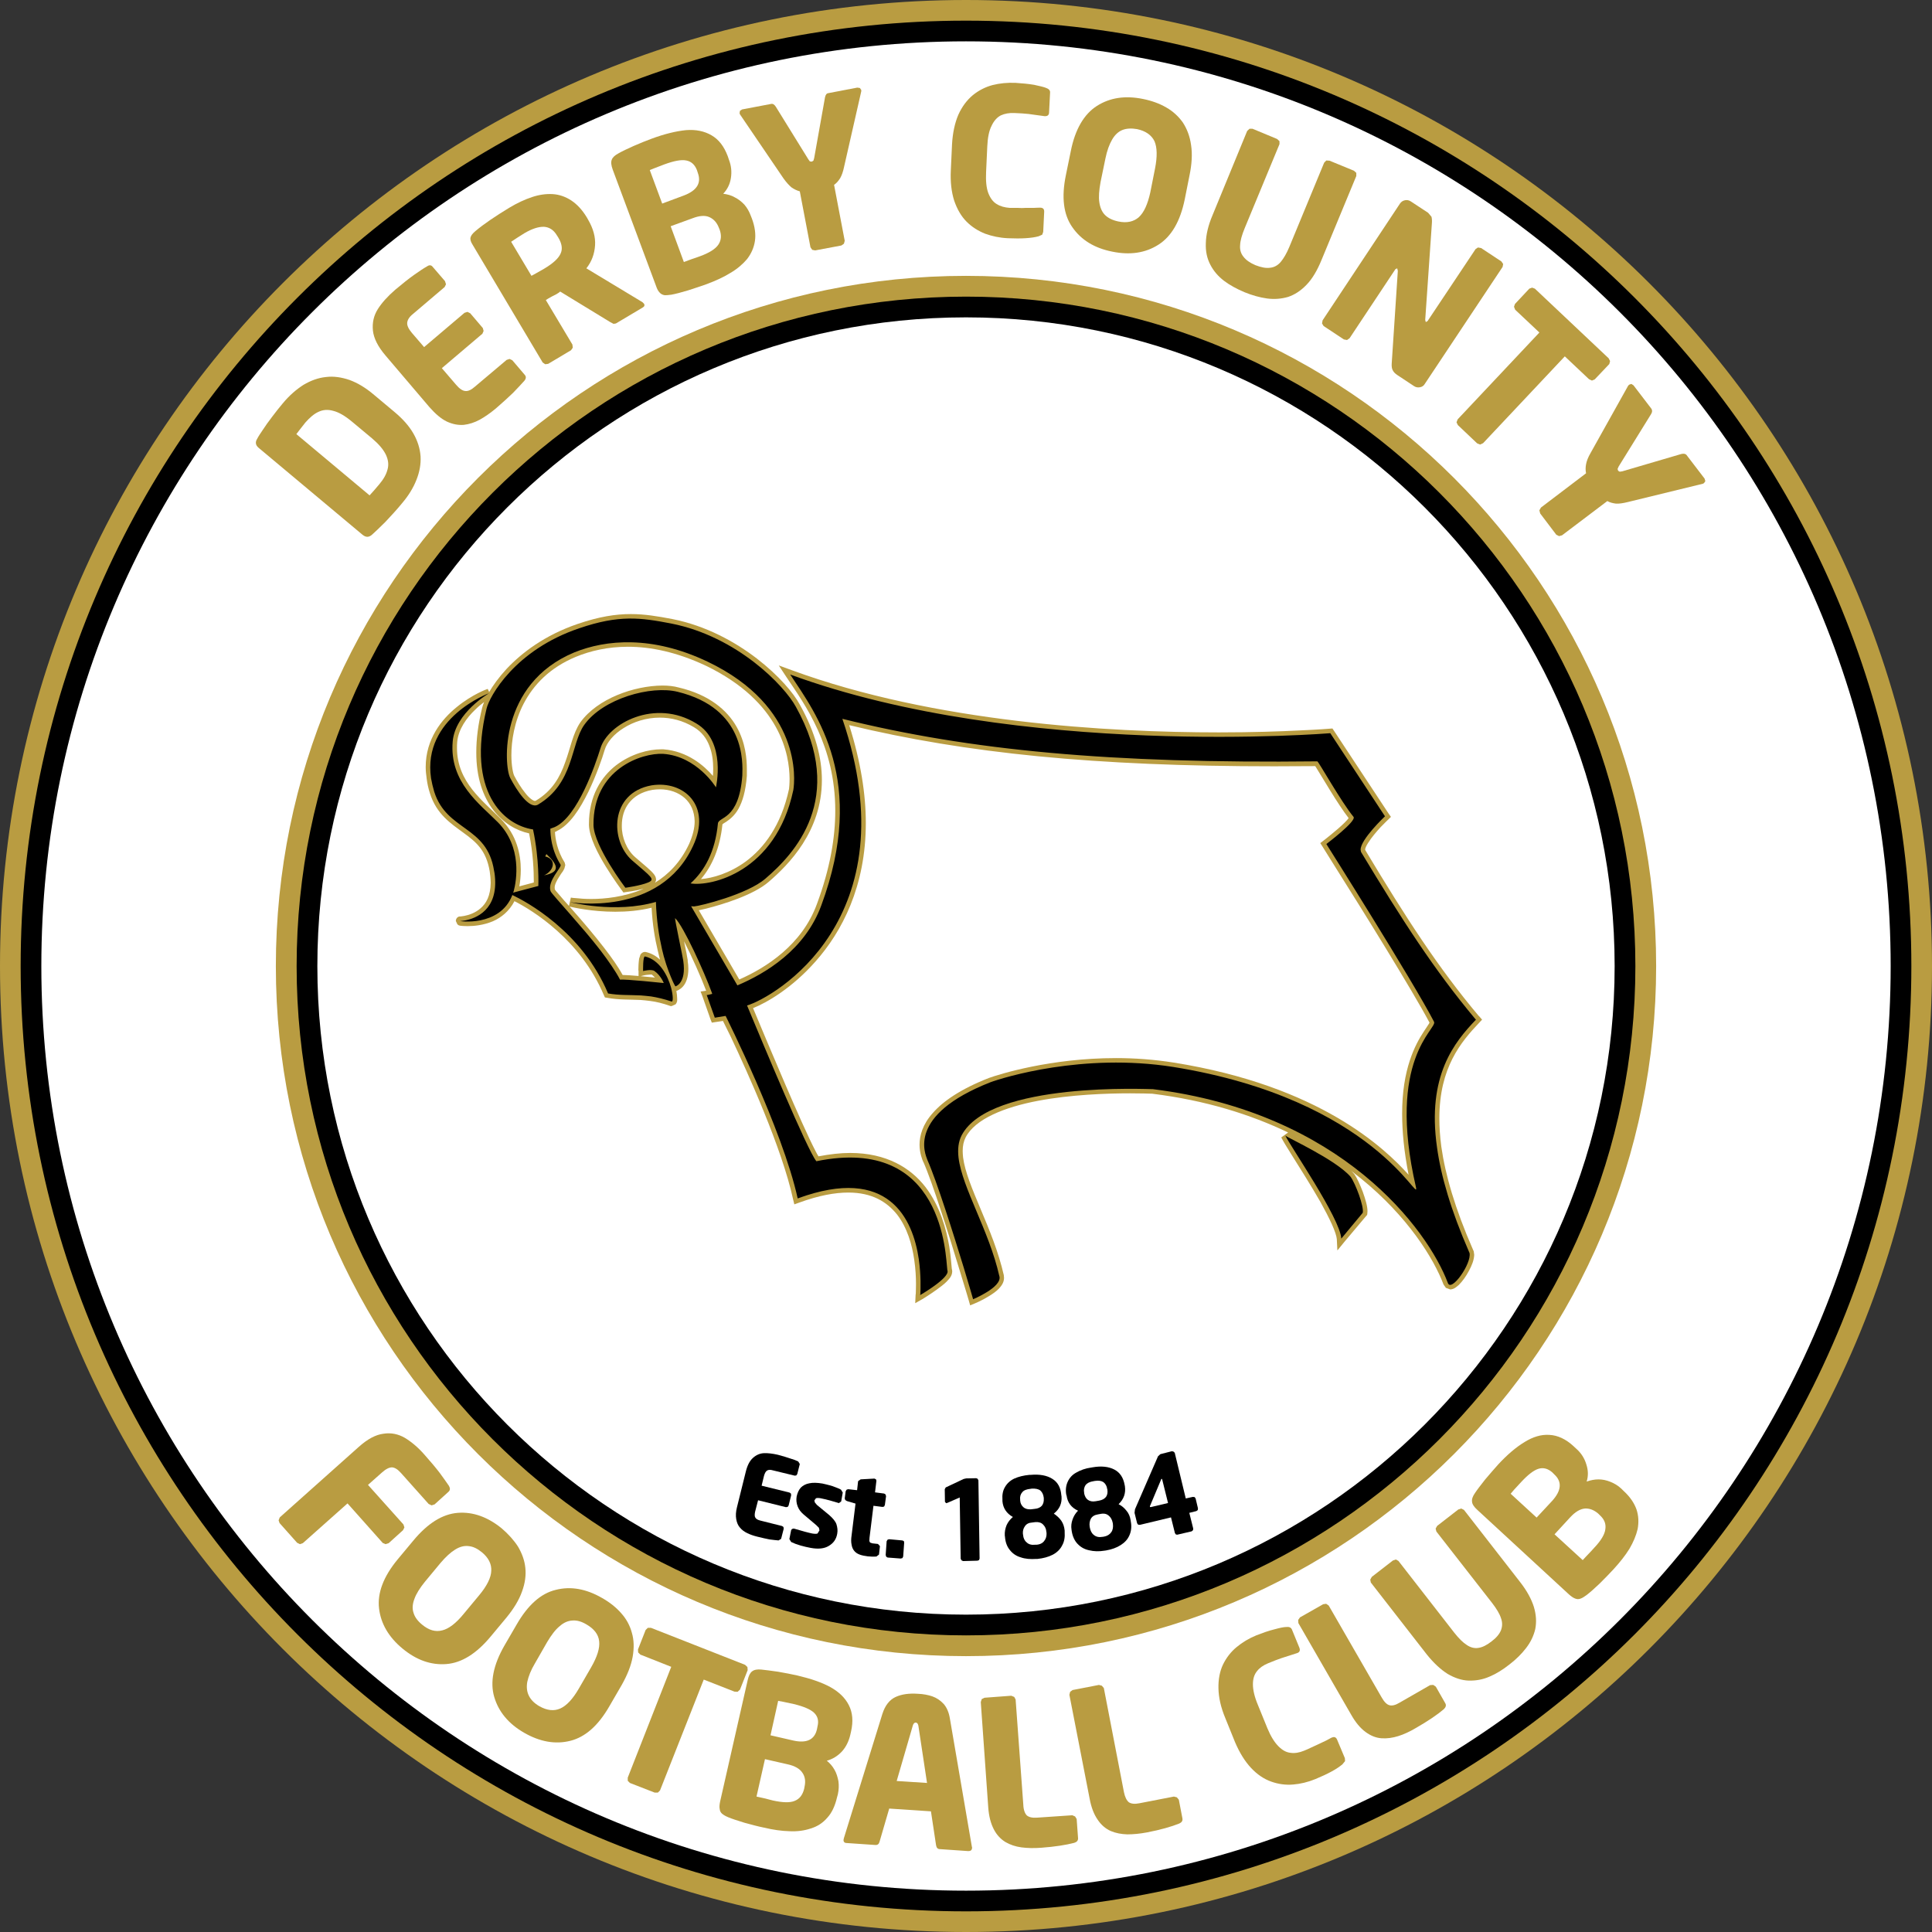 <?xml version="1.0" encoding="utf-8"?>
<!-- Generator: Adobe Illustrator 13.0.0, SVG Export Plug-In . SVG Version: 6.00 Build 14948)  -->
<!DOCTYPE svg PUBLIC "-//W3C//DTD SVG 1.0//EN" "http://www.w3.org/TR/2001/REC-SVG-20010904/DTD/svg10.dtd">
<svg version="1.0" id="Ebene_1" xmlns="http://www.w3.org/2000/svg" xmlns:xlink="http://www.w3.org/1999/xlink" x="0px" y="0px"
	 width="396.2px" height="396.2px" viewBox="0 0 396.2 396.2" enable-background="new 0 0 396.2 396.2" xml:space="preserve">
<rect x="0" y="0" width="396.2" height="396.2" fill="#333333" stroke="none"/>
<path fill="#B99C41" d="M396.2,198.124C396.2,307.5,307.53,396.2,198.104,396.2C88.669,396.2,0,307.5,0,198.124
	C0,88.7,88.669,0,198.104,0C307.53,0,396.2,88.7,396.2,198.124"/>
<path d="M391.966,198.124c0,107.074-86.779,193.841-193.865,193.841c-107.096,0-193.866-86.768-193.866-193.841
	c0-107.082,86.77-193.889,193.866-193.889C305.187,4.235,391.966,91.042,391.966,198.124"/>
<path fill="#FFFFFF" d="M387.723,198.124c0,104.692-84.876,189.599-189.619,189.599c-104.75,0-189.626-84.906-189.626-189.599
	c0-104.74,84.876-189.646,189.626-189.646C302.846,8.478,387.723,93.384,387.723,198.124"/>
<path fill="#B99C41" d="M339.629,198.124c0,78.143-63.353,141.505-141.525,141.505c-78.18,0-141.533-63.362-141.533-141.505
	c0-78.191,63.353-141.553,141.533-141.553C276.276,56.571,339.629,119.933,339.629,198.124"/>
<path d="M335.371,198.124c0,75.792-61.46,137.247-137.25,137.247c-75.838,0-137.291-61.454-137.291-137.247
	c0-75.84,61.453-137.294,137.291-137.294C273.91,60.83,335.371,122.284,335.371,198.124"/>
<path fill="#FFFFFF" d="M331.118,198.124c0,73.44-59.563,132.995-133.014,132.995c-73.499,0-133.022-59.554-133.022-132.995
	c0-73.488,59.523-133.042,133.022-133.042C271.555,65.082,331.118,124.636,331.118,198.124"/>
<path fill="#B99C41" d="M80.877,84.465c1.695,1.412,2.989,2.862,3.88,4.4c0.883,1.53,1.373,3.107,1.491,4.724
	c0.087,1.577-0.197,3.186-0.844,4.802c-0.646,1.656-1.616,3.233-2.949,4.803c-1.049,1.293-2.224,2.547-3.391,3.801
	c-1.215,1.207-2.138,2.098-2.785,2.666c-0.646,0.56-1.253,0.56-1.939,0L53.062,91.854c-0.647-0.528-0.773-1.175-0.324-1.861
	c0.237-0.481,0.647-1.088,1.167-1.854c0.489-0.772,1.136-1.656,1.9-2.666c0.766-1.009,1.491-1.94,2.177-2.744
	c1.333-1.617,2.792-2.87,4.243-3.801c1.491-0.883,3.028-1.451,4.605-1.609c1.569-0.205,3.187,0.04,4.842,0.6
	c1.657,0.607,3.352,1.617,5.047,3.067L80.877,84.465 M76.318,89.915l-4.164-3.47c-1.412-1.175-2.666-1.9-3.793-2.184
	c-1.127-0.324-2.137-0.245-3.067,0.205c-0.892,0.402-1.775,1.167-2.666,2.176c-0.765,0.97-1.372,1.735-1.853,2.382l15.016,12.562
	c0.528-0.568,1.215-1.333,1.98-2.263c0.891-1.049,1.451-2.058,1.695-3.028c0.284-0.97,0.166-1.979-0.323-3.028
	C78.622,92.178,77.691,91.082,76.318,89.915"/>
<path fill="#B99C41" d="M107.613,76.871c0.323,0.363,0.284,0.773-0.079,1.214c-0.647,0.726-1.459,1.578-2.303,2.461
	c-0.891,0.851-2.058,1.939-3.517,3.193c-1.167,0.97-2.256,1.735-3.352,2.342c-1.049,0.56-2.138,0.922-3.266,1.049
	c-1.135,0.079-2.264-0.126-3.478-0.686c-1.167-0.568-2.343-1.577-3.55-2.949l-9.006-10.583c-1.578-1.853-2.421-3.549-2.586-5.125
	c-0.159-1.617,0.165-3.068,1.009-4.4c0.813-1.293,2.02-2.626,3.557-3.959c1.49-1.246,2.745-2.255,3.833-3.028
	c1.088-0.765,1.98-1.372,2.705-1.774c0.45-0.323,0.852-0.284,1.136,0.079l2.54,2.95l0.205,0.646l-0.284,0.568l-6.499,5.528
	c-0.772,0.607-1.136,1.254-1.175,1.822c-0.039,0.56,0.285,1.246,0.97,2.058l2.5,2.902l8.281-7.026l0.607-0.197l0.567,0.284
	l2.58,3.028l0.166,0.599l-0.245,0.568l-8.32,7.065l2.911,3.391c0.686,0.812,1.332,1.254,1.9,1.293
	c0.56,0.079,1.246-0.245,1.972-0.892l6.506-5.488l0.607-0.197l0.56,0.275L107.613,76.871"/>
<path fill="#B99C41" d="M132.078,62.298c0.166,0.284,0.086,0.568-0.276,0.765l-5.497,3.272l-0.481,0.079l-0.686-0.363l-10.261-6.261
	l-0.363,0.284c-0.236,0.166-0.686,0.41-1.333,0.725c-0.6,0.323-1.01,0.568-1.246,0.733l5.449,9.124l0.079,0.647l-0.363,0.521
	l-4.685,2.792l-0.607,0.079l-0.521-0.363L96.871,50.107c-0.362-0.568-0.489-1.096-0.362-1.459c0.119-0.402,0.442-0.805,0.971-1.246
	c1.774-1.498,4.116-3.067,6.979-4.81c1.617-0.97,3.194-1.696,4.645-2.177c1.459-0.489,2.871-0.686,4.243-0.607
	c1.333,0.079,2.626,0.529,3.793,1.293c1.214,0.804,2.263,1.94,3.194,3.47l0.276,0.489c1.057,1.813,1.538,3.588,1.42,5.283
	c-0.126,1.743-0.687,3.312-1.782,4.685l11.514,6.947L132.078,62.298 M114.475,48.688l-0.284-0.442
	c-0.647-1.088-1.53-1.656-2.619-1.735c-1.136-0.039-2.468,0.402-3.998,1.293c-1.01,0.646-1.94,1.207-2.752,1.774l4.164,6.987
	c0.521-0.284,1.411-0.765,2.586-1.451c1.854-1.096,2.981-2.145,3.392-3.115C115.405,51.077,115.239,49.941,114.475,48.688"/>
<path fill="#B99C41" d="M154.207,44.855c0.607,1.656,0.812,3.193,0.607,4.566c-0.205,1.372-0.765,2.618-1.616,3.714
	c-0.884,1.048-2.02,2.019-3.392,2.823c-1.372,0.852-2.949,1.578-4.764,2.263c-1.167,0.442-2.5,0.844-3.959,1.333
	c-1.451,0.441-2.579,0.725-3.431,0.883c-0.607,0.086-1.088,0.126-1.451,0.086c-0.363-0.086-0.687-0.245-0.931-0.528
	c-0.284-0.284-0.528-0.726-0.726-1.333L125.657,34.8c-0.323-0.883-0.402-1.569-0.197-2.058c0.158-0.441,0.607-0.891,1.372-1.293
	c0.765-0.441,1.814-0.93,3.147-1.53c1.333-0.568,2.587-1.096,3.714-1.498c2.626-0.97,4.969-1.53,6.987-1.735
	c2.019-0.158,3.754,0.205,5.213,1.048c1.491,0.852,2.58,2.264,3.344,4.282l0.244,0.726c0.489,1.254,0.607,2.508,0.402,3.793
	c-0.197,1.254-0.725,2.303-1.569,3.194c0.844,0.119,1.656,0.323,2.342,0.726c0.725,0.363,1.372,0.852,1.979,1.491
	c0.561,0.646,1.01,1.419,1.333,2.302L154.207,44.855 M143.103,35.447l-0.198-0.607c-0.449-1.088-1.135-1.735-2.184-1.932
	c-1.01-0.205-2.5,0.079-4.48,0.805c-1.617,0.607-2.626,1.009-2.989,1.167l2.547,6.869l4.44-1.656
	C142.905,39.083,143.875,37.545,143.103,35.447 M147.59,47.118l-0.166-0.402c-0.402-1.057-1.049-1.782-1.94-2.185
	c-0.884-0.402-2.058-0.323-3.509,0.245l-4.441,1.616l2.706,7.342c0.687-0.237,1.246-0.481,1.735-0.639
	c0.481-0.166,1.01-0.324,1.53-0.529c1.901-0.686,3.194-1.49,3.801-2.381C147.913,49.295,147.992,48.285,147.59,47.118"/>
<path fill="#B99C41" d="M176.621,18.453v0.276l-3.518,15.464c-0.197,0.97-0.481,1.782-0.805,2.342
	c-0.362,0.568-0.765,1.049-1.253,1.372l2.185,11.474l-0.166,0.599l-0.521,0.363l-5.371,1.009l-0.607-0.118l-0.363-0.528
	l-2.185-11.466c-0.6-0.158-1.167-0.442-1.696-0.804c-0.481-0.402-1.049-1.009-1.656-1.861l-8.92-13.122l-0.079-0.237l0.079-0.489
	l0.442-0.284l5.938-1.128c0.363-0.079,0.687,0.119,0.97,0.568l6.665,10.78l0.323,0.442l0.402,0.04l0.323-0.197l0.158-0.528
	l2.224-12.475c0.119-0.529,0.324-0.805,0.687-0.844l5.931-1.135l0.529,0.079L176.621,18.453"/>
<path fill="#B99C41" d="M213.933,47.56l-0.205,0.568l-0.726,0.323c-1.452,0.402-3.557,0.521-6.302,0.402
	c-1.696-0.079-3.225-0.402-4.685-0.931c-1.412-0.56-2.705-1.372-3.793-2.46c-1.088-1.088-1.94-2.547-2.547-4.321
	c-0.56-1.774-0.805-3.833-0.687-6.214l0.245-5.292c0.126-2.342,0.567-4.4,1.293-6.096c0.765-1.695,1.775-3.028,2.989-4.038
	c1.207-0.97,2.54-1.656,4.038-2.058c1.451-0.363,3.028-0.528,4.724-0.45c1.333,0.087,2.626,0.205,3.793,0.402
	c1.174,0.245,1.979,0.45,2.381,0.607c0.608,0.205,0.931,0.529,0.892,0.97l-0.205,4.037c0,0.568-0.284,0.813-0.805,0.813h-0.118
	c-1.419-0.205-2.508-0.323-3.273-0.449c-0.765-0.079-1.775-0.158-2.949-0.197c-1.049-0.04-1.94,0.118-2.745,0.481
	c-0.765,0.402-1.412,1.088-1.9,2.137c-0.521,1.009-0.805,2.429-0.883,4.203l-0.245,5.291c-0.079,1.774,0.04,3.186,0.441,4.274
	c0.403,1.049,0.97,1.822,1.696,2.263c0.772,0.489,1.656,0.726,2.705,0.804c0.363,0,0.892,0,1.578,0c0.646,0.047,1.254,0.047,1.735,0
	c0.528,0,1.049,0,1.656,0c0.646-0.039,1.049-0.039,1.254-0.039h0.118c0.529,0.039,0.765,0.323,0.726,0.891L213.933,47.56"/>
<path fill="#B99C41" d="M242.963,40.857c-0.931,4.565-2.745,7.633-5.41,9.329c-2.666,1.695-5.813,2.176-9.488,1.412
	c-3.636-0.726-6.341-2.381-8.162-5.007c-1.814-2.579-2.256-6.135-1.325-10.654l1.009-4.929c0.883-4.479,2.705-7.594,5.363-9.29
	c2.666-1.695,5.82-2.176,9.496-1.412c1.774,0.363,3.352,0.931,4.724,1.735c1.372,0.773,2.5,1.822,3.391,3.068
	c0.844,1.293,1.452,2.831,1.695,4.645c0.285,1.822,0.158,3.919-0.323,6.222L242.963,40.857 M235.896,39.445l0.97-4.89
	c0.481-2.46,0.442-4.313-0.118-5.607c-0.607-1.253-1.822-2.097-3.556-2.468c-1.128-0.197-2.138-0.158-2.989,0.166
	c-0.844,0.323-1.578,1.009-2.138,1.979c-0.567,0.97-1.049,2.263-1.372,3.872l-1.01,4.889c-0.284,1.617-0.41,2.989-0.244,4.077
	c0.158,1.088,0.521,1.979,1.167,2.626s1.578,1.088,2.752,1.333c1.735,0.363,3.147,0.04,4.196-0.891
	C234.604,43.562,235.368,41.866,235.896,39.445"/>
<path fill="#B99C41" d="M270.984,53.372c-0.883,2.145-1.892,3.84-3.068,5.047c-1.167,1.214-2.421,2.019-3.754,2.468
	c-1.372,0.402-2.823,0.521-4.322,0.323c-1.49-0.205-3.068-0.646-4.645-1.293c-1.61-0.686-3.029-1.451-4.196-2.342
	c-1.214-0.931-2.137-2.019-2.784-3.272c-0.686-1.293-1.009-2.784-0.931-4.479c0.04-1.695,0.481-3.596,1.373-5.693l7.106-17.278
	l0.481-0.45h0.607l5.048,2.098l0.489,0.449v0.607l-7.153,17.278c-0.56,1.373-0.883,2.5-0.922,3.431
	c-0.087,0.931,0.157,1.735,0.686,2.381c0.521,0.686,1.333,1.254,2.46,1.735c1.175,0.45,2.138,0.647,2.989,0.528
	c0.844-0.079,1.578-0.481,2.177-1.175c0.608-0.726,1.215-1.735,1.782-3.107l7.146-17.278l0.442-0.441l0.647,0.04l5.008,2.058
	l0.489,0.442v0.646L270.984,53.372"/>
<path fill="#B99C41" d="M292.184,78.732c-0.237,0.402-0.56,0.607-1.01,0.686c-0.441,0.079-0.844,0-1.207-0.245l-3.478-2.303
	c-0.402-0.284-0.686-0.56-0.843-0.883c-0.206-0.323-0.285-0.812-0.245-1.419l1.254-19.013l-0.125-0.528l-0.363,0.165l-9.409,14.171
	l-0.521,0.363l-0.647-0.118l-4.156-2.752l-0.323-0.521l0.118-0.646l15.868-23.941c0.245-0.363,0.607-0.607,1.048-0.686
	c0.403-0.079,0.813,0,1.176,0.244l3.549,2.334l0.686,0.812c0.087,0.324,0.126,0.765,0.087,1.293l-1.372,19.865l0.118,0.441
	l0.362-0.205l9.851-14.77l0.489-0.323l0.647,0.118l4.156,2.745l0.363,0.528l-0.118,0.599L292.184,78.732"/>
<polyline fill="#B99C41" points="327.035,77.802 326.466,78.046 325.859,77.762 320.899,73.078 304.14,90.885 303.533,91.168 
	302.925,90.924 298.966,87.17 298.69,86.603 298.926,85.995 315.686,68.189 310.717,63.513 310.48,62.905 310.677,62.338 
	313.627,59.191 314.195,58.986 314.755,59.191 329.897,73.48 330.181,74.048 330.023,74.655 327.035,77.802 "/>
<path fill="#B99C41" d="M349.44,99.078l-0.237,0.126l-15.387,3.753c-0.97,0.237-1.774,0.363-2.421,0.323
	c-0.687-0.086-1.294-0.244-1.775-0.528l-9.29,7.026l-0.607,0.165l-0.568-0.284l-3.304-4.361l-0.166-0.646l0.324-0.568l9.25-7.026
	c-0.126-0.607-0.126-1.207,0-1.853c0.118-0.647,0.402-1.412,0.923-2.303l7.713-13.808l0.205-0.205l0.441-0.158l0.442,0.284
	l3.675,4.803c0.205,0.323,0.205,0.686-0.079,1.127l-6.625,10.701l-0.236,0.528l0.118,0.363l0.323,0.197l0.528-0.079l12.114-3.556
	c0.52-0.119,0.883-0.04,1.088,0.244l3.675,4.803l0.157,0.528L349.44,99.078"/>
<path fill="#B99C41" d="M89.119,308.51l-0.607,0.197l-0.607-0.284l-5.655-6.333c-0.687-0.773-1.285-1.136-1.854-1.175
	c-0.567,0-1.254,0.323-2.059,1.049l-2.871,2.547l7.271,8.115l0.197,0.607l-0.276,0.56l-2.95,2.666l-0.646,0.205l-0.568-0.244
	l-7.224-8.115l-9.165,8.154l-0.607,0.205l-0.567-0.284l-3.597-4.038l-0.197-0.568l0.236-0.599l16.2-14.455
	c1.813-1.617,3.47-2.507,5.086-2.705c1.57-0.245,3.028,0.079,4.361,0.844c1.333,0.813,2.705,1.94,4.038,3.47
	c1.293,1.459,2.342,2.705,3.147,3.762c0.804,1.088,1.412,1.971,1.861,2.618c0.276,0.489,0.276,0.891-0.087,1.214L89.119,308.51"/>
<path fill="#B99C41" d="M100.665,335.558c-2.949,3.557-5.978,5.449-9.125,5.694c-3.147,0.244-6.136-0.804-9.007-3.186
	c-2.824-2.342-4.439-5.094-4.803-8.241c-0.363-3.146,0.892-6.498,3.833-10.054l3.194-3.833c2.95-3.557,5.979-5.449,9.125-5.694
	c3.107-0.244,6.135,0.844,9.006,3.186c1.373,1.175,2.5,2.429,3.352,3.753c0.804,1.38,1.333,2.792,1.49,4.321
	c0.166,1.499-0.039,3.155-0.686,4.89c-0.607,1.735-1.695,3.509-3.187,5.331L100.665,335.558 M95.097,330.953l3.186-3.833
	c1.578-1.9,2.422-3.596,2.461-4.968c0.086-1.412-0.56-2.705-1.933-3.833c-0.891-0.726-1.782-1.175-2.705-1.254
	c-0.891-0.118-1.822,0.118-2.792,0.726c-0.923,0.568-1.932,1.498-2.989,2.744l-3.187,3.841c-1.049,1.293-1.774,2.46-2.137,3.469
	c-0.41,1.049-0.489,2.019-0.205,2.871c0.245,0.883,0.844,1.696,1.774,2.46c1.373,1.127,2.705,1.538,4.117,1.167
	C92.021,334.028,93.52,332.893,95.097,330.953"/>
<path fill="#B99C41" d="M124.972,349.895c-2.295,3.998-4.961,6.34-8.037,7.104c-3.068,0.765-6.215,0.197-9.448-1.656
	c-3.225-1.861-5.245-4.321-6.136-7.35c-0.883-3.028-0.198-6.537,2.097-10.536l2.509-4.321c2.302-3.998,4.968-6.38,8.036-7.105
	c3.067-0.773,6.214-0.205,9.448,1.656c1.569,0.883,2.902,1.932,3.959,3.146c1.049,1.175,1.774,2.5,2.177,3.999
	c0.442,1.49,0.481,3.107,0.166,4.928c-0.323,1.814-1.096,3.753-2.264,5.812L124.972,349.895 M118.717,346.259l2.5-4.321
	c1.253-2.177,1.821-3.959,1.656-5.371c-0.158-1.411-1.049-2.539-2.587-3.43c-1.009-0.607-1.971-0.891-2.902-0.812
	c-0.891,0.047-1.774,0.41-2.626,1.175c-0.892,0.726-1.695,1.814-2.547,3.233l-2.5,4.361c-0.852,1.411-1.333,2.705-1.577,3.793
	c-0.198,1.088-0.08,2.058,0.323,2.862c0.402,0.813,1.096,1.538,2.145,2.146c1.57,0.883,2.989,1.048,4.275,0.48
	C116.17,349.808,117.463,348.436,118.717,346.259"/>
<polyline fill="#B99C41" points="151.746,346.504 151.257,346.945 150.618,346.906 144.317,344.438 135.35,367.173 134.909,367.614 
	134.262,367.614 129.175,365.635 128.733,365.193 128.733,364.546 137.653,341.819 131.313,339.312 130.871,338.87 130.831,338.263 
	132.4,334.265 132.85,333.823 133.497,333.823 152.795,341.409 153.276,341.859 153.324,342.505 151.746,346.504 "/>
<path fill="#B99C41" d="M171.652,368.584c-0.402,1.735-1.049,3.154-1.979,4.164c-0.931,1.088-2.059,1.814-3.392,2.216
	c-1.333,0.45-2.784,0.647-4.361,0.568c-1.617-0.04-3.352-0.284-5.205-0.726c-1.214-0.245-2.586-0.607-4.038-1.009
	c-1.459-0.45-2.587-0.813-3.352-1.136c-0.567-0.237-0.97-0.481-1.254-0.726c-0.284-0.244-0.441-0.56-0.48-0.97
	c-0.087-0.362-0.048-0.844,0.079-1.49l5.655-24.911c0.197-0.931,0.52-1.538,0.923-1.822c0.41-0.323,1.049-0.442,1.861-0.363
	c0.892,0.087,2.019,0.244,3.471,0.449c1.458,0.237,2.744,0.521,3.919,0.765c2.745,0.646,5.009,1.412,6.783,2.382
	c1.735,0.97,3.029,2.184,3.794,3.714c0.772,1.498,0.93,3.312,0.449,5.409l-0.165,0.726c-0.324,1.333-0.891,2.468-1.735,3.391
	c-0.891,0.931-1.9,1.538-3.067,1.861c0.646,0.521,1.167,1.127,1.577,1.853c0.402,0.686,0.638,1.499,0.804,2.342
	c0.119,0.891,0.079,1.782-0.118,2.705L171.652,368.584 M164.909,366.849l0.08-0.441c0.244-1.088,0.125-2.058-0.442-2.871
	c-0.528-0.804-1.538-1.412-3.068-1.735l-4.606-1.049l-1.735,7.673c0.687,0.158,1.294,0.284,1.814,0.402
	c0.489,0.158,1.009,0.245,1.538,0.402c2.019,0.442,3.51,0.489,4.479,0.079C163.979,368.907,164.585,368.103,164.909,366.849
	 M167.536,354.618l0.118-0.607c0.284-1.128,0.039-2.059-0.726-2.784c-0.725-0.687-2.137-1.293-4.195-1.783
	c-1.696-0.362-2.752-0.599-3.154-0.646l-1.57,7.065l4.599,1.057C165.39,357.56,167.046,356.794,167.536,354.618"/>
<path fill="#B99C41" d="M199.35,378.962c-0.039,0.441-0.275,0.646-0.765,0.646l-5.813-0.402c-0.489,0-0.725-0.284-0.812-0.812
	l-1.048-6.939l-8.557-0.568l-1.979,6.782c-0.118,0.489-0.402,0.726-0.892,0.686l-5.852-0.402c-0.441,0-0.686-0.245-0.646-0.687
	l0.04-0.079v-0.126l7.918-25.558c0.56-1.774,1.49-2.941,2.744-3.509s2.745-0.765,4.519-0.647c1.136,0.04,2.146,0.245,2.989,0.529
	c0.891,0.323,1.617,0.804,2.303,1.53c0.646,0.726,1.088,1.735,1.293,2.989l4.519,26.362l0.039,0.126V378.962 M190.107,365.635
	l-1.774-11.742c-0.087-0.41-0.245-0.607-0.528-0.646c-0.284,0-0.481,0.197-0.607,0.599l-3.313,11.387L190.107,365.635z"/>
<path fill="#B99C41" d="M221.078,376.943c0.039,0.489-0.245,0.805-0.765,0.97c-1.696,0.441-3.959,0.804-6.783,1.009
	c-1.499,0.118-2.871,0.079-4.085-0.079c-1.207-0.166-2.295-0.528-3.265-1.096c-0.97-0.6-1.782-1.451-2.382-2.618
	c-0.607-1.175-1.009-2.666-1.136-4.487l-1.53-21.599l0.197-0.607l0.567-0.276l5.489-0.41l0.608,0.245l0.284,0.528l1.577,21.599
	c0.04,1.049,0.324,1.775,0.726,2.177c0.441,0.363,1.128,0.528,2.138,0.449l7.185-0.489l0.567,0.245l0.324,0.521L221.078,376.943"/>
<path fill="#B99C41" d="M242.482,372.906c0.079,0.489-0.126,0.804-0.646,1.048c-1.617,0.647-3.841,1.293-6.625,1.822
	c-1.452,0.276-2.824,0.402-4.039,0.402c-1.214-0.039-2.342-0.244-3.391-0.686c-1.01-0.45-1.94-1.215-2.666-2.303
	c-0.765-1.088-1.333-2.547-1.657-4.321l-4.156-21.316l0.158-0.607l0.489-0.363l5.411-1.049l0.599,0.158l0.41,0.489l4.117,21.315
	c0.206,1.048,0.568,1.734,1.009,2.098c0.481,0.323,1.215,0.402,2.177,0.205l7.066-1.372l0.608,0.158l0.402,0.489L242.482,372.906"/>
<path fill="#B99C41" d="M275.795,360.548l0.04,0.607l-0.529,0.646c-1.128,0.97-2.988,1.979-5.528,3.028
	c-1.578,0.647-3.115,1.01-4.606,1.128c-1.538,0.126-3.028-0.079-4.479-0.599c-1.499-0.529-2.871-1.459-4.125-2.792
	c-1.285-1.373-2.382-3.146-3.305-5.323l-1.979-4.889c-0.931-2.224-1.372-4.243-1.412-6.096c-0.047-1.861,0.276-3.517,0.923-4.889
	c0.686-1.412,1.617-2.618,2.792-3.588c1.167-0.97,2.5-1.782,4.078-2.429c1.246-0.481,2.461-0.922,3.628-1.207
	c1.175-0.323,1.979-0.489,2.429-0.489c0.646-0.079,1.009,0.087,1.207,0.489l1.538,3.753c0.198,0.529,0.08,0.892-0.402,1.088
	l-0.126,0.04c-1.372,0.45-2.381,0.773-3.146,1.01c-0.726,0.244-1.657,0.607-2.745,1.057c-0.97,0.402-1.735,0.922-2.264,1.608
	c-0.567,0.686-0.844,1.577-0.844,2.705c0,1.135,0.315,2.547,1.01,4.203l1.972,4.842c0.686,1.656,1.459,2.871,2.263,3.675
	c0.813,0.813,1.617,1.254,2.508,1.333c0.844,0.119,1.774-0.039,2.744-0.441c0.363-0.126,0.844-0.363,1.452-0.646
	c0.607-0.284,1.127-0.528,1.577-0.726c0.481-0.205,0.97-0.489,1.53-0.726c0.529-0.284,0.892-0.489,1.049-0.568l0.126-0.039
	c0.48-0.205,0.844-0.04,1.049,0.48L275.795,360.548"/>
<path fill="#B99C41" d="M296.387,349.288c0.237,0.402,0.119,0.804-0.284,1.207c-1.333,1.135-3.233,2.429-5.694,3.84
	c-1.293,0.765-2.5,1.333-3.675,1.695c-1.167,0.363-2.303,0.521-3.431,0.441c-1.127-0.079-2.224-0.52-3.272-1.293
	c-1.088-0.805-2.059-1.971-2.949-3.549l-10.821-18.776l-0.039-0.646l0.362-0.521l4.764-2.705l0.607-0.086l0.528,0.362l10.82,18.776
	c0.521,0.93,1.049,1.498,1.617,1.656c0.521,0.165,1.247,0,2.099-0.521l6.262-3.596l0.639-0.04l0.528,0.363L296.387,349.288"/>
<path fill="#B99C41" d="M311.687,324.376c1.459,1.853,2.382,3.596,2.871,5.165c0.481,1.617,0.56,3.107,0.284,4.527
	c-0.323,1.372-0.93,2.666-1.86,3.872c-0.931,1.214-2.059,2.342-3.431,3.391c-1.373,1.088-2.745,1.94-4.117,2.508
	c-1.372,0.599-2.792,0.844-4.243,0.804c-1.412-0.04-2.863-0.521-4.322-1.372c-1.412-0.891-2.863-2.224-4.282-3.998l-11.467-14.739
	L281,323.935l0.324-0.568l4.322-3.352l0.607-0.205l0.52,0.284l11.467,14.739c0.93,1.167,1.735,1.979,2.547,2.5
	c0.765,0.528,1.578,0.733,2.382,0.607c0.844-0.119,1.735-0.568,2.705-1.333c0.97-0.726,1.617-1.49,1.94-2.303
	c0.284-0.765,0.323-1.569,0-2.46c-0.285-0.891-0.892-1.9-1.783-3.067l-11.467-14.699l-0.158-0.607l0.323-0.56l4.321-3.352l0.6-0.205
	l0.568,0.284L311.687,324.376"/>
<path fill="#B99C41" d="M332.926,305.718c1.333,1.214,2.184,2.468,2.666,3.801c0.45,1.333,0.489,2.666,0.245,4.038
	c-0.323,1.373-0.891,2.705-1.696,4.077c-0.852,1.372-1.94,2.744-3.233,4.156c-0.845,0.93-1.815,1.9-2.902,2.989
	c-1.097,1.049-1.98,1.814-2.667,2.342c-0.489,0.363-0.891,0.607-1.253,0.726c-0.362,0.126-0.686,0.126-1.089-0.039
	c-0.323-0.118-0.765-0.402-1.254-0.844l-18.738-17.286c-0.726-0.646-1.088-1.207-1.128-1.695c-0.079-0.521,0.118-1.128,0.607-1.814
	c0.481-0.726,1.207-1.656,2.098-2.791c0.97-1.128,1.822-2.138,2.627-3.028c1.9-2.059,3.714-3.588,5.449-4.637
	c1.695-1.049,3.391-1.577,5.086-1.458c1.696,0.086,3.352,0.851,4.929,2.303l0.568,0.528c1.009,0.883,1.696,1.979,2.059,3.186
	c0.402,1.214,0.442,2.381,0.079,3.557c0.805-0.284,1.617-0.449,2.422-0.449c0.812,0,1.616,0.165,2.42,0.489
	c0.813,0.323,1.578,0.765,2.264,1.412L332.926,305.718 M318.753,302.367l-0.441-0.442c-0.892-0.765-1.814-1.009-2.784-0.725
	c-0.97,0.284-2.185,1.214-3.597,2.744c-1.214,1.293-1.9,2.058-2.137,2.381l5.323,4.89l3.194-3.431
	C320.212,305.679,320.371,303.865,318.753,302.367 M328.083,310.726l-0.323-0.323c-0.852-0.726-1.735-1.088-2.706-1.049
	c-1.009,0.079-2.019,0.686-3.067,1.822l-3.194,3.47l5.781,5.292c0.481-0.529,0.883-0.97,1.246-1.333
	c0.363-0.362,0.725-0.772,1.088-1.175c1.42-1.49,2.184-2.784,2.303-3.833C329.377,312.508,329.014,311.577,328.083,310.726"/>
<path d="M160.185,315.576l-0.528,0.323c-0.56-0.039-1.167-0.126-1.854-0.205c-0.646-0.118-1.498-0.323-2.507-0.568
	c-0.805-0.197-1.49-0.442-2.059-0.726c-0.6-0.284-1.088-0.646-1.491-1.127c-0.402-0.441-0.646-1.049-0.765-1.735
	c-0.126-0.686-0.087-1.538,0.158-2.469l1.822-7.341c0.315-1.254,0.804-2.185,1.451-2.752c0.646-0.6,1.412-0.923,2.216-0.97
	c0.851-0.04,1.821,0.087,2.871,0.323c1.048,0.284,1.9,0.529,2.586,0.773c0.687,0.197,1.207,0.402,1.609,0.607l0.323,0.521
	l-0.521,2.059l-0.205,0.284l-0.323,0.04l-4.479-1.088c-0.528-0.166-0.93-0.118-1.175,0.04c-0.276,0.166-0.48,0.528-0.638,1.088
	l-0.489,2.019l5.733,1.412l0.284,0.205l0.04,0.362l-0.521,2.098l-0.205,0.284l-0.363,0.039l-5.694-1.411L154.854,310
	c-0.118,0.567-0.118,0.97,0.04,1.214c0.166,0.284,0.489,0.481,1.009,0.607l4.488,1.128l0.276,0.197l0.047,0.371L160.185,315.576"/>
<path d="M171.691,314.527c-0.197,1.127-0.765,1.932-1.735,2.5c-0.93,0.568-2.177,0.686-3.714,0.402
	c-0.687-0.119-1.333-0.284-2.059-0.481c-0.725-0.205-1.372-0.45-1.94-0.726l-0.363-0.607l0.363-1.822l0.166-0.236l0.323-0.087h0.079
	c0.804,0.245,1.53,0.45,2.263,0.647c0.687,0.166,1.207,0.323,1.491,0.363c0.529,0.086,0.891,0.086,1.088,0l0.402-0.639l-0.118-0.528
	l-0.568-0.568l-2.579-2.177c-0.567-0.489-0.97-1.009-1.214-1.656c-0.245-0.647-0.323-1.293-0.205-2.019
	c0.166-0.765,0.449-1.373,0.852-1.822c0.442-0.442,1.049-0.765,1.735-0.883c0.726-0.166,1.616-0.126,2.666,0.039
	c0.567,0.118,1.049,0.245,1.498,0.363c0.441,0.118,0.844,0.244,1.207,0.402c0.363,0.126,0.726,0.284,1.128,0.489l0.371,0.599
	l-0.324,1.822l-0.489,0.362l-0.04-0.039c-0.528-0.166-1.127-0.323-1.813-0.528c-0.733-0.197-1.333-0.324-1.861-0.442
	c-0.442-0.079-0.765-0.079-0.97,0l-0.323,0.442l0.087,0.402l0.441,0.528l2.5,2.058c0.772,0.686,1.293,1.293,1.498,1.9
	C171.731,313.233,171.818,313.841,171.691,314.527"/>
<path d="M180.257,318.801l-0.529,0.402c-0.726,0.048-1.293,0-1.774-0.039c-0.647-0.079-1.215-0.197-1.657-0.363
	c-0.441-0.158-0.812-0.402-1.088-0.726c-0.284-0.323-0.489-0.765-0.568-1.293c-0.119-0.52-0.119-1.167,0-1.932l0.804-6.506
	l-1.774-0.521l-0.323-0.205l-0.118-0.323l0.197-1.49l0.205-0.323l0.323-0.087l1.814,0.205l0.205-1.854l0.521-0.37l2.831-0.158
	l0.079,0.04l0.245,0.119l0.079,0.284l-0.284,2.381l1.861,0.245l0.285,0.166l0.118,0.363l-0.245,1.813l-0.158,0.323l-0.323,0.079
	l-1.861-0.236l-0.804,6.537l-0.04,0.686l0.158,0.323l0.489,0.158l1.128,0.126l0.402,0.441L180.257,318.801"/>
<polyline points="185.217,319.203 185.059,319.526 184.697,319.613 182.031,319.408 181.747,319.25 181.628,318.888 
	181.826,316.057 182.031,315.733 182.354,315.654 185.02,315.898 185.344,316.017 185.422,316.34 185.217,319.203 "/>
<polyline points="200.888,319.613 200.77,319.937 200.447,320.055 197.497,320.133 197.173,319.976 197.008,319.653 196.811,307.09 
	194.302,308.187 194.027,308.265 193.782,307.981 193.743,305.395 193.94,305.032 197.615,303.297 198.143,303.179 200.202,303.139 
	200.485,303.258 200.644,303.581 200.888,319.613 "/>
<path d="M218.333,314.156c0.079,1.096-0.079,2.019-0.528,2.792c-0.402,0.804-1.088,1.451-1.94,1.893
	c-0.883,0.449-1.932,0.733-3.107,0.852h-0.236c-1.214,0.079-2.263,0-3.194-0.323c-0.97-0.284-1.695-0.804-2.264-1.538
	c-0.56-0.686-0.883-1.569-0.97-2.666l-0.039-0.276c-0.04-0.733,0.087-1.419,0.362-2.105c0.284-0.646,0.734-1.207,1.294-1.695
	c-1.294-0.726-2.019-1.814-2.138-3.226v-0.284c-0.079-1.009,0.079-1.9,0.521-2.626c0.41-0.726,1.057-1.333,1.901-1.735
	c0.891-0.402,1.9-0.646,3.107-0.765h0.244c1.862-0.166,3.352,0.118,4.44,0.804c1.136,0.686,1.735,1.814,1.861,3.352l0.04,0.244
	c0.118,1.451-0.402,2.626-1.578,3.549c0.607,0.41,1.136,0.891,1.538,1.459c0.402,0.599,0.607,1.246,0.686,2.019V314.156
	 M214.051,307.295v-0.118c-0.079-0.647-0.284-1.136-0.687-1.499c-0.402-0.323-1.009-0.442-1.774-0.402l-0.245,0.039
	c-0.804,0.079-1.372,0.284-1.695,0.686c-0.363,0.402-0.528,0.931-0.442,1.577v0.119c0.04,0.607,0.284,1.048,0.647,1.372
	c0.402,0.363,0.923,0.489,1.57,0.45l0.725-0.086c0.647-0.04,1.175-0.276,1.499-0.639
	C213.972,308.384,214.09,307.903,214.051,307.295 M214.619,314.361l-0.04-0.244c-0.04-0.56-0.245-1.049-0.646-1.451
	c-0.363-0.402-0.891-0.568-1.578-0.528l-0.686,0.087c-0.686,0.039-1.167,0.284-1.49,0.765c-0.324,0.442-0.45,0.97-0.411,1.538
	l0.04,0.236c0.047,0.646,0.284,1.175,0.734,1.538c0.402,0.402,1.009,0.568,1.735,0.481h0.244c0.725-0.039,1.286-0.323,1.609-0.765
	C214.492,315.576,214.658,315.008,214.619,314.361"/>
<path d="M231.898,312.019c0.205,1.049,0.079,2.019-0.285,2.831c-0.362,0.844-0.969,1.49-1.813,2.019
	c-0.813,0.521-1.822,0.883-2.989,1.088l-0.284,0.039c-1.167,0.197-2.216,0.158-3.187-0.079c-0.97-0.205-1.735-0.646-2.382-1.333
	c-0.607-0.646-1.009-1.538-1.175-2.587l-0.04-0.284c-0.118-0.726-0.04-1.412,0.205-2.097c0.237-0.687,0.6-1.293,1.128-1.814
	c-1.333-0.607-2.138-1.617-2.343-3.076l-0.079-0.236c-0.165-1.009-0.04-1.9,0.324-2.666c0.363-0.773,0.923-1.412,1.775-1.861
	c0.851-0.481,1.813-0.844,3.027-1.01l0.245-0.04c1.813-0.323,3.312-0.157,4.479,0.442c1.175,0.607,1.861,1.656,2.138,3.193
	l0.047,0.245c0.197,1.412-0.206,2.618-1.294,3.675c0.647,0.324,1.167,0.765,1.609,1.333c0.45,0.521,0.733,1.167,0.852,1.932
	L231.898,312.019 M227.095,305.482l-0.039-0.126c-0.087-0.646-0.363-1.088-0.773-1.412c-0.442-0.284-1.009-0.363-1.774-0.244
	l-0.245,0.047c-0.805,0.119-1.333,0.402-1.648,0.804c-0.284,0.442-0.41,0.97-0.284,1.578v0.118c0.118,0.568,0.362,1.049,0.765,1.333
	c0.402,0.284,0.931,0.402,1.578,0.284l0.725-0.126c0.646-0.118,1.088-0.363,1.412-0.765
	C227.095,306.57,227.174,306.081,227.095,305.482 M228.223,312.508l-0.04-0.245c-0.119-0.567-0.362-1.048-0.766-1.411
	c-0.402-0.363-0.93-0.528-1.616-0.41l-0.687,0.126c-0.687,0.118-1.128,0.402-1.412,0.883c-0.245,0.489-0.323,1.009-0.245,1.577
	l0.04,0.245c0.126,0.646,0.363,1.167,0.852,1.53c0.442,0.363,1.049,0.489,1.735,0.363l0.284-0.04
	c0.686-0.118,1.207-0.442,1.53-0.923C228.223,313.754,228.302,313.146,228.223,312.508"/>
<path d="M245.668,309.314l-0.039,0.362l-0.284,0.205l-1.451,0.363l0.804,3.225l-0.039,0.323l-0.285,0.245l-2.949,0.687l-0.276-0.04
	l-0.205-0.284l-0.804-3.225l-6.38,1.53l-0.362-0.04l-0.205-0.284l-0.529-2.137l0.087-0.726l4.724-10.866l0.481-0.442l2.381-0.607
	l0.324,0.087l0.245,0.236l2.263,9.369l1.451-0.323l0.363,0.04l0.205,0.284L245.668,309.314 M239.532,308.226l-1.214-4.89
	l-0.118-0.079l-0.04,0.04l-2.342,5.575v0.158l0.158,0.039L239.532,308.226z"/>
<path fill="#B99C41" d="M303.935,209.101l-0.56-0.646l-0.166-0.158c-8.333-9.944-14.818-19.968-23.217-33.942l-0.04-0.149v-0.036
	c0.03-0.248,0.264-0.807,0.646-1.367c0.647-1.048,1.656-2.216,2.5-3.146c0.892-0.931,1.578-1.577,1.578-1.577l0.567-0.56
	l-0.449-0.646l-0.118-0.166l-11.105-16.836l-0.323-0.481l-0.528,0.039c0,0-2.255,0.197-6.215,0.363
	c-3.959,0.205-9.653,0.402-16.514,0.402c-22.738,0-58.472-2.058-87.628-12.759l-2.657-0.97l1.569,2.382
	c3.84,5.733,10.016,14.092,10.016,27.419c0,5.489-1.049,11.789-3.754,19.1c-3.055,8.38-10.384,13.06-15.931,15.501l-8.299-14.197
	c0.404-0.081,0.894-0.193,1.493-0.334c3.518-0.892,9.692-2.792,12.8-5.458c4.125-3.548,10.946-10.37,10.946-20.913
	c0-4.519-1.293-9.691-4.526-15.464c-1.246-2.342-4.313-5.977-8.801-9.447c-4.519-3.469-10.458-6.742-17.398-8.114
	c-2.989-0.568-5.615-1.009-8.447-1.009c-3.146,0-6.538,0.528-10.899,2.019c-6.743,2.303-11.467,5.898-14.614,9.25
	c-1.58,1.72-2.739,3.345-3.548,4.725l-0.293-0.648c-0.079,0-3.186,1.127-6.34,3.714c-3.107,2.5-6.38,6.577-6.38,12.31
	c0,0.812,0.087,1.577,0.205,2.421c0.119,0.93,0.324,1.9,0.647,2.91c1.372,4.4,4.4,6.301,6.901,8.154
	c2.547,1.861,4.645,3.557,5.371,7.878l0.125,1.009c0.04,0.481,0.08,0.931,0.08,1.372c-0.04,2.705-0.932,4.235-2.059,5.205
	c-1.088,0.97-2.461,1.419-3.352,1.577c-0.442,0.079-0.765,0.118-0.852,0.118h-0.158c-0.442,0.087-0.726,0.489-0.726,0.931
	l0.324,0.686l0.284,0.205l0.323,0.079c0.316,0.04,0.844,0.079,1.491,0.079c1.333,0,3.273-0.197,5.205-1.009
	c1.663-0.738,3.327-2.038,4.393-4.111c3.641,1.853,13.53,7.858,18.344,19.292l0.205,0.45l0.482,0.079
	c2.381,0.441,4.519,0.323,6.821,0.441c0.647,0.04,1.333,0.126,1.98,0.205c1.253,0.158,2.586,0.481,4.077,1.009l0.087,0.04h0.236
	l0.813-0.363c0.402-0.528,0.323-0.812,0.323-1.214c0-0.452-0.06-0.962-0.165-1.53c0.126-0.04,0.765-0.245,1.372-0.931
	c0.607-0.686,1.088-1.861,1.088-3.596c0-0.499-0.041-1.079-0.147-1.694l0.029-0.001c-0.04-0.323-0.158-0.804-0.285-1.616
	c-0.133-0.683-0.31-1.509-0.488-2.36c1.634,3.18,3.501,7.409,4.538,10.146c-0.016,0.004-0.037,0.01-0.05,0.014l0.001,0.005
	l-1.089,0.152l0.402,1.049l1.617,4.605l0.284,0.726l0.765-0.118l1.518-0.225c0.317,0.637,0.868,1.737,1.589,3.213
	c3.391,7.184,10.544,22.932,12.8,33.389l0.245,1.009l1.01-0.362c3.998-1.459,7.311-2.059,10.055-2.059
	c4.882,0,7.91,1.893,10.016,4.519c2.059,2.666,3.068,6.135,3.51,9.25c0.284,1.932,0.362,3.667,0.362,4.96
	c0,0.931-0.039,1.617-0.039,1.94l-0.04,0.323l-0.079,1.695l1.49-0.844c0,0,1.412-0.852,2.871-1.9
	c0.725-0.528,1.491-1.088,2.059-1.656c0.56-0.607,1.128-1.127,1.167-2.098l-0.039-0.402l-0.015,0.004l-0.025-0.13l-0.004,0.001
	c-0.077-0.559-0.161-2.347-0.524-4.606c-0.6-3.509-1.854-8.232-4.882-12.191c-3.028-3.912-7.958-6.987-15.465-6.987
	c-1.96,0-4.135,0.25-6.475,0.696c-0.178-0.283-0.395-0.66-0.631-1.138c-2.87-5.503-9.64-21.757-12.787-29.259
	c2.808-1.117,7.97-4.083,12.787-9.54c5.45-6.135,10.339-15.425,10.339-28.428c0-5.909-1.041-12.577-3.407-20.065
	c23.987,5.779,50.397,8.441,87.108,8.441c2.758,0,5.555-0.034,8.451-0.038l0.114,0.156c1.203,1.898,4.549,7.691,6.749,10.507
	c-0.152,0.217-0.45,0.557-0.818,0.92c-0.766,0.765-1.854,1.696-2.745,2.421c-0.883,0.726-1.57,1.254-1.57,1.254l-0.686,0.528
	l0.441,0.687c0,0.039,1.128,1.774,2.824,4.519c5.15,8.14,15.728,25.168,19.139,31.617c-0.121,0.286-0.607,0.93-1.166,1.811
	c-1.735,2.626-4.487,7.712-4.448,16.962c0,3.501,0.382,7.615,1.321,12.419c-4.827-5.391-18.202-18.23-48.159-23.002
	c-4.117-0.647-8.076-0.923-11.83-0.923c-13.447,0-23.904,3.304-26.081,4.077c-5.859,2.303-9.369,4.764-11.467,7.145
	c-2.146,2.382-2.752,4.724-2.752,6.538c0,1.782,0.607,3.154,0.733,3.478v0.04h0.039c1.854,4.156,5.284,15.062,7.39,22.041
	c1.167,3.761,1.933,6.379,1.933,6.379l0.284,1.009l0.97-0.402c0,0,1.412-0.568,2.823-1.451c0.734-0.441,1.459-0.93,2.066-1.538
	c0.56-0.607,1.088-1.293,1.088-2.255l-0.04-0.449v-0.079c-1.096-4.803-2.989-9.368-4.724-13.485
	c-1.735-4.116-3.273-7.791-3.636-10.701c-0.039-0.441-0.079-0.891-0.079-1.293c0-1.088,0.197-1.979,0.6-2.783
	c1.94-3.793,7.997-6.214,14.819-7.507c6.79-1.293,14.258-1.538,18.904-1.538c2.312,0,3.89,0.059,4.48,0.074l-0.001,0.004h0.079
	c10.93,1.357,20.15,4.253,27.851,7.948l-0.013,0.017l-1.386,1.001c0.324,0.646,1.088,1.94,2.217,3.714
	c1.656,2.626,3.919,6.222,5.82,9.526c0.923,1.656,1.735,3.233,2.342,4.566c0.6,1.333,0.97,2.46,1.01,3.028l0.118,2.342l1.491-1.822
	l4.448-5.283l0.158-0.166l0.04-0.237l0.039-0.528c0-1.088-0.441-2.5-0.97-3.998c-0.56-1.451-1.167-2.823-1.734-3.636h-0.04v-0.039
	c-0.18-0.206-0.386-0.412-0.598-0.617c0.675,0.512,1.333,1.028,1.97,1.547c9.653,7.831,14.984,16.474,16.964,21.765l0.481,0.687
	l0.891,0.323c0.805-0.039,1.246-0.489,1.774-0.93c0.727-0.726,1.491-1.774,2.059-2.871c0.608-1.127,1.049-2.216,1.088-3.304
	l-0.079-0.568v-0.079l-0.079-0.205v-0.04l-0.04-0.04c-3.754-8.563-5.734-15.503-6.546-21.236c-0.276-2.105-0.402-4.038-0.402-5.82
	c0-10.457,4.479-15.701,8.155-19.581L303.935,209.101z M293.253,209.903C293.253,209.904,293.253,209.904,293.253,209.903
	l-0.021,0.01L293.253,209.903z M102.723,167.96c-1.774-1.813-4.038-3.714-5.853-6.017c-1.821-2.342-3.154-5.047-3.154-8.556
	c0-0.41,0-0.812,0.047-1.254c0.237-2.586,1.933-4.929,3.676-6.584c0.643-0.643,1.289-1.17,1.843-1.581
	c-0.179,0.435-0.317,0.828-0.392,1.139c-0.852,3.43-1.215,6.458-1.215,9.164c-0.038,10.436,5.654,15.528,10.828,16.629
	c0.853,4.161,0.962,7.885,0.962,9.654c0,0.159,0,0.299,0,0.427l-2.963,0.787c0.161-0.91,0.298-2.09,0.298-3.429
	C106.8,175.271,105.996,171.233,102.723,167.96z M132.078,200.017l0.41-0.079l0.844-0.079h0.323l0.039,0.04l0.002-0.004
	c0.224,0.175,0.43,0.371,0.612,0.573c-0.849-0.086-1.881-0.187-2.912-0.279L132.078,200.017z M132.527,195.253l-0.245-0.04
	c-0.521,0-0.804,0.363-0.931,0.528l-0.284,0.844c-0.118,0.804-0.158,1.861-0.158,2.342l0.04,0.205v1.016
	c-1.292-0.11-2.511-0.197-3.266-0.208c-0.936-1.727-2.297-3.632-3.8-5.578c-2.019-2.618-4.322-5.323-6.253-7.507
	c-0.285-0.325-0.563-0.639-0.832-0.94c0.743,0.168,4.593,1.059,9.388,1.059c2.355,0,4.925-0.21,7.44-0.826
	c0.178,3.381,0.661,6.307,1.243,8.704c0.118,0.521,0.236,1.01,0.363,1.491c0.042,0.155,0.083,0.299,0.125,0.449
	C134.569,196.079,133.63,195.509,132.527,195.253z M161.806,161.827l-0.004-0.001c-1.617,7.507-5.173,12.112-8.888,14.857
	c-3.318,2.425-6.794,3.402-9.169,3.596c2.278-2.68,3.904-6.36,4.406-11.23v-0.005c0.087-0.087,0.367-0.287,0.772-0.516
	c0.726-0.489,1.735-1.254,2.54-2.705c0.805-1.459,1.451-3.557,1.696-6.703c0-0.363,0-0.812,0-1.372c0-2.066-0.245-5.457-2.137-8.761
	c-1.901-3.312-5.497-6.506-11.83-7.997c-1.01-0.284-2.146-0.402-3.352-0.402c-5.82,0.04-13.289,2.666-16.798,7.507
	c-1.578,2.303-2.059,5.331-3.155,8.28c-1.049,2.941-2.579,5.772-6.017,7.831l-0.158,0.04c-0.284,0.039-1.215-0.568-2.019-1.656
	c-0.852-1.049-1.656-2.381-2.224-3.47c-0.237-0.41-0.6-2.105-0.6-4.243c0-2.949,0.6-6.9,2.539-10.614
	c1.979-3.762,5.252-7.31,10.703-9.573c2.949-1.214,6.538-2.059,10.663-2.059c4.684,0,10.008,1.088,15.946,3.873
	c15.427,7.436,17.162,18.334,17.201,23.176C161.92,160.74,161.847,161.485,161.806,161.827z M134.096,179.269
	c-0.639-0.812-1.814-1.743-3.872-3.517c-1.696-1.49-2.745-3.998-2.706-6.458c0-1.696,0.442-3.312,1.451-4.605
	c1.01-1.293,2.547-2.303,4.811-2.705c0.521-0.079,1.05-0.118,1.53-0.118c2.019,0,3.794,0.647,5.087,1.774
	c1.254,1.127,2.019,2.705,2.059,4.803c0,1.333-0.363,2.87-1.128,4.605c-1.761,3.77-4.252,6.282-7.009,7.979
	c0.124-0.197,0.226-0.43,0.226-0.669C134.506,179.829,134.301,179.545,134.096,179.269z M113.783,182.406l-0.035-0.353
	c-0.039-0.568,0.403-1.451,0.931-2.263c0.237-0.402,0.521-0.805,0.765-1.128l0.285-0.528l0.197-0.726l-0.118-0.481v-0.047
	l-0.04-0.04c-1.504-2.412-1.887-4.821-1.962-6.238l0.266-0.094h0.04v-0.047c2.784-1.285,4.842-4.637,6.546-8.075
	c1.648-3.43,2.862-6.939,3.344-8.595c0.449-1.538,1.861-3.233,3.88-4.479c2.02-1.293,4.646-2.145,7.429-2.145
	c2.303,0,4.685,0.568,7.027,1.979c1.616,0.97,2.586,2.342,3.146,3.833c0.607,1.538,0.773,3.233,0.773,4.645
	c0,0.545-0.024,1.044-0.057,1.492c-1.757-2.04-5.167-5.076-10.164-5.451h-0.481c-2.508,0-6.096,0.891-9.211,3.272
	c-3.068,2.382-5.568,6.301-5.568,12.034v0.284c0.118,2.539,1.814,5.772,3.469,8.477c1.657,2.705,3.273,4.842,3.273,4.842l0.324,0.45
	l0.521-0.086c0.037,0,1.924-0.227,3.611-0.677c-0.086,0.039-0.172,0.08-0.259,0.117c-3.715,1.569-7.667,1.979-10.497,1.979
	c-1.255,0-2.303-0.086-3.029-0.166c-0.458-0.025-0.771-0.064-0.951-0.09c-0.058-0.016-0.098-0.028-0.098-0.028l-0.003,0.013
	c-0.05-0.008-0.076-0.013-0.076-0.013l-0.379,1.712c-0.718-0.805-1.363-1.522-1.844-2.115c-0.362-0.41-0.646-0.733-0.844-0.97
	l-0.205-0.284L113.783,182.406z M279.934,174.138L279.934,174.138l0.018-0.002L279.934,174.138z M94.724,187.991L94.724,187.991
	l0.003-0.008L94.724,187.991z M265.937,233.129c-0.077-0.042-0.146-0.081-0.219-0.121c0.339,0.172,0.679,0.344,1.012,0.52
	C266.45,233.385,266.181,233.25,265.937,233.129z"/>
<path d="M263.594,232.885c0.931,2.058,11.23,16.915,11.467,21.118l4.401-5.292c0.285-1.293-1.49-6.017-2.5-7.389
	C273.973,237.853,264.202,233.405,263.594,232.885"/>
<path d="M301.269,256.747c-3.754-8.604-5.773-15.629-6.577-21.441c-2.105-14.739,3.588-21.6,7.989-26.205l-0.158-0.158
	c-8.438-10.094-14.937-20.188-23.423-34.24l-0.079-0.442c-0.039-2.105,5.008-6.869,5.008-6.869l-0.118-0.157l-11.104-16.876
	c0,0-63.685,5.244-110.76-12.034c5.363,8.075,15.828,21.844,6.373,47.362c-3.345,9.124-11.467,13.966-17.201,16.387l-9.487-16.229
	l0.607,0.039c1.167-0.079,10.899-2.46,14.614-5.693c5.86-5.007,16.759-16.387,6.262-35.242
	c-2.342-4.321-12.035-14.416-25.561-17.081c-6.301-1.214-10.702-1.822-18.857,0.97c-13.202,4.44-18.455,14.005-19.022,16.513
	c-4.078,16.955,3.438,23.823,9.535,24.746c1.333,6.222,1.088,11.592,1.088,11.592l-4.724,1.246l-0.441,0.126l0.119-0.323
	c0.567-2.137,1.774-9.045-3.273-14.132c-3.627-3.674-9.968-8.193-9.243-16.552c0.521-5.898,7.469-9.896,7.469-9.896
	s-13.731,5.007-11.909,17.443c0.158,0.891,0.363,1.774,0.646,2.744c2.58,8.162,10.821,6.908,12.272,16.19
	c0.079,0.323,0.118,0.646,0.166,1.057c0.726,7.065-3.959,8.761-6.104,9.163c-0.481,0.079-0.844,0.119-0.962,0.119
	c-0.567,0,8.076,1.372,10.655-5.331c2.705,1.293,14.212,7.35,19.63,20.188c2.255,0.402,4.354,0.284,6.696,0.402
	c0.687,0.047,1.38,0.126,2.105,0.205c1.294,0.205,2.666,0.528,4.235,1.049c0.323,0.079,0.323-1.207-0.118-2.862
	c-0.687-2.469-2.342-5.654-5.332-6.38c-0.481-0.087-0.402,2.989-0.402,2.989s1.735-0.449,2.342,0c1.333,0.962,1.893,2.46,1.893,2.46
	s-8.029-0.852-8.959-0.686c-0.93-1.774-2.382-3.84-3.999-5.978c-2.019-2.626-4.321-5.244-6.222-7.429
	c-2.216-2.547-3.912-4.4-4.039-4.763c-0.686-2.098,2.342-4.85,2.067-5.41c-1.9-3.028-2.105-6.056-2.105-7.389l0.891-0.323
	c4.724-2.098,8.36-12.878,9.37-16.111c1.491-5.126,11.222-10.338,19.7-5.126c6.183,3.675,3.999,13.083,3.999,13.083
	s-3.873-6.379-10.82-6.868c-4.361-0.237-14.417,3.107-14.291,14.62c0.118,4.361,6.538,12.838,6.538,12.838s3.068-0.402,4.685-1.088
	c1.491-0.646,0.646-1.096-3.313-4.526c-4.558-3.999-4.605-13.848,3.999-15.385c6.664-1.049,12.358,4.203,8.518,12.396
	c-6.822,14.778-25.237,11.553-25.237,11.553s9.29,2.381,17.611-0.047c0.118,3.801,0.646,7.065,1.246,9.691
	c0.126,0.529,0.245,1.01,0.363,1.459c0.646,2.342,1.38,4.077,1.822,5.086c0.324,0.726,0.568,1.088,0.568,1.088
	s2.295-0.568,1.609-5.252c-0.04-0.56-1.893-9.045-1.656-8.722c1.695,1.617,5.939,10.946,7.516,15.267l0.079,0.245
	c-0.568,0.158-0.97,0.237-1.049,0.237h-0.08l1.657,4.645l2.217-0.362c0,0,11.672,23.255,14.779,37.426
	c18.699-6.861,23.621,4.243,24.834,12.436c0.481,3.351,0.363,6.222,0.323,7.105l-0.04,0.284c0,0,6.058-3.509,5.607-5.007
	l-0.039-0.158c-0.363-2.792-0.647-27.655-26.854-22.285c-1.893-2.342-10.86-23.91-14.211-31.938
	c5.331-1.577,33.597-17.609,19.543-58.789c26.207,6.498,55.119,9.203,97.399,8.722c0.237,0,4.921,8.359,7.43,11.387
	c0.646,0.883-5.576,5.567-5.576,5.567s17.69,27.979,22.09,36.464c0.686,1.451-9.811,7.546-3.715,33.909
	c0.805,3.959-8.36-18.003-49.828-24.667c-18.494-2.91-34.811,2.184-37.43,3.146c-17.288,6.79-13.328,14.778-12.926,15.953
	c1.9,4.282,5.331,15.141,7.468,22.127c1.136,3.754,1.9,6.419,1.9,6.419s5.853-2.429,5.411-4.645l-0.04-0.126
	c-2.098-9.321-7.595-18.003-8.36-24.265c-0.197-1.735-0.04-3.265,0.647-4.598c5.852-11.103,38.645-9.408,39.212-9.447
	c38.684,4.803,56.366,28.784,60.483,39.729c0.686,2.019,4.929-3.998,4.448-6.143L301.269,256.747 M111.572,179.505
	c2.059-0.922,2.619-3.312,0.237-3.872l0.245-0.489C114.514,177.447,114.917,178.859,111.572,179.505 M147.219,168.931
	c0.048-1.538,4.322-0.568,5.009-9.897c0.086-2.705,0.646-13.761-13.242-17.16c-5.489-1.372-15.348,1.38-19.18,6.79
	c-2.824,3.99-2.058,11.947-9.488,16.347c-1.822,1.009-4.361-2.949-5.694-5.488c-1.294-2.508-2.382-19.257,13.124-25.724
	c6.538-2.658,16.033-3.509,27.375,1.9c19.258,9.203,17.934,24.186,17.563,26.323c-3.588,16.922-16.996,19.825-21.073,19.138
	C144.515,178.536,146.659,174.664,147.219,168.931"/>
</svg>
